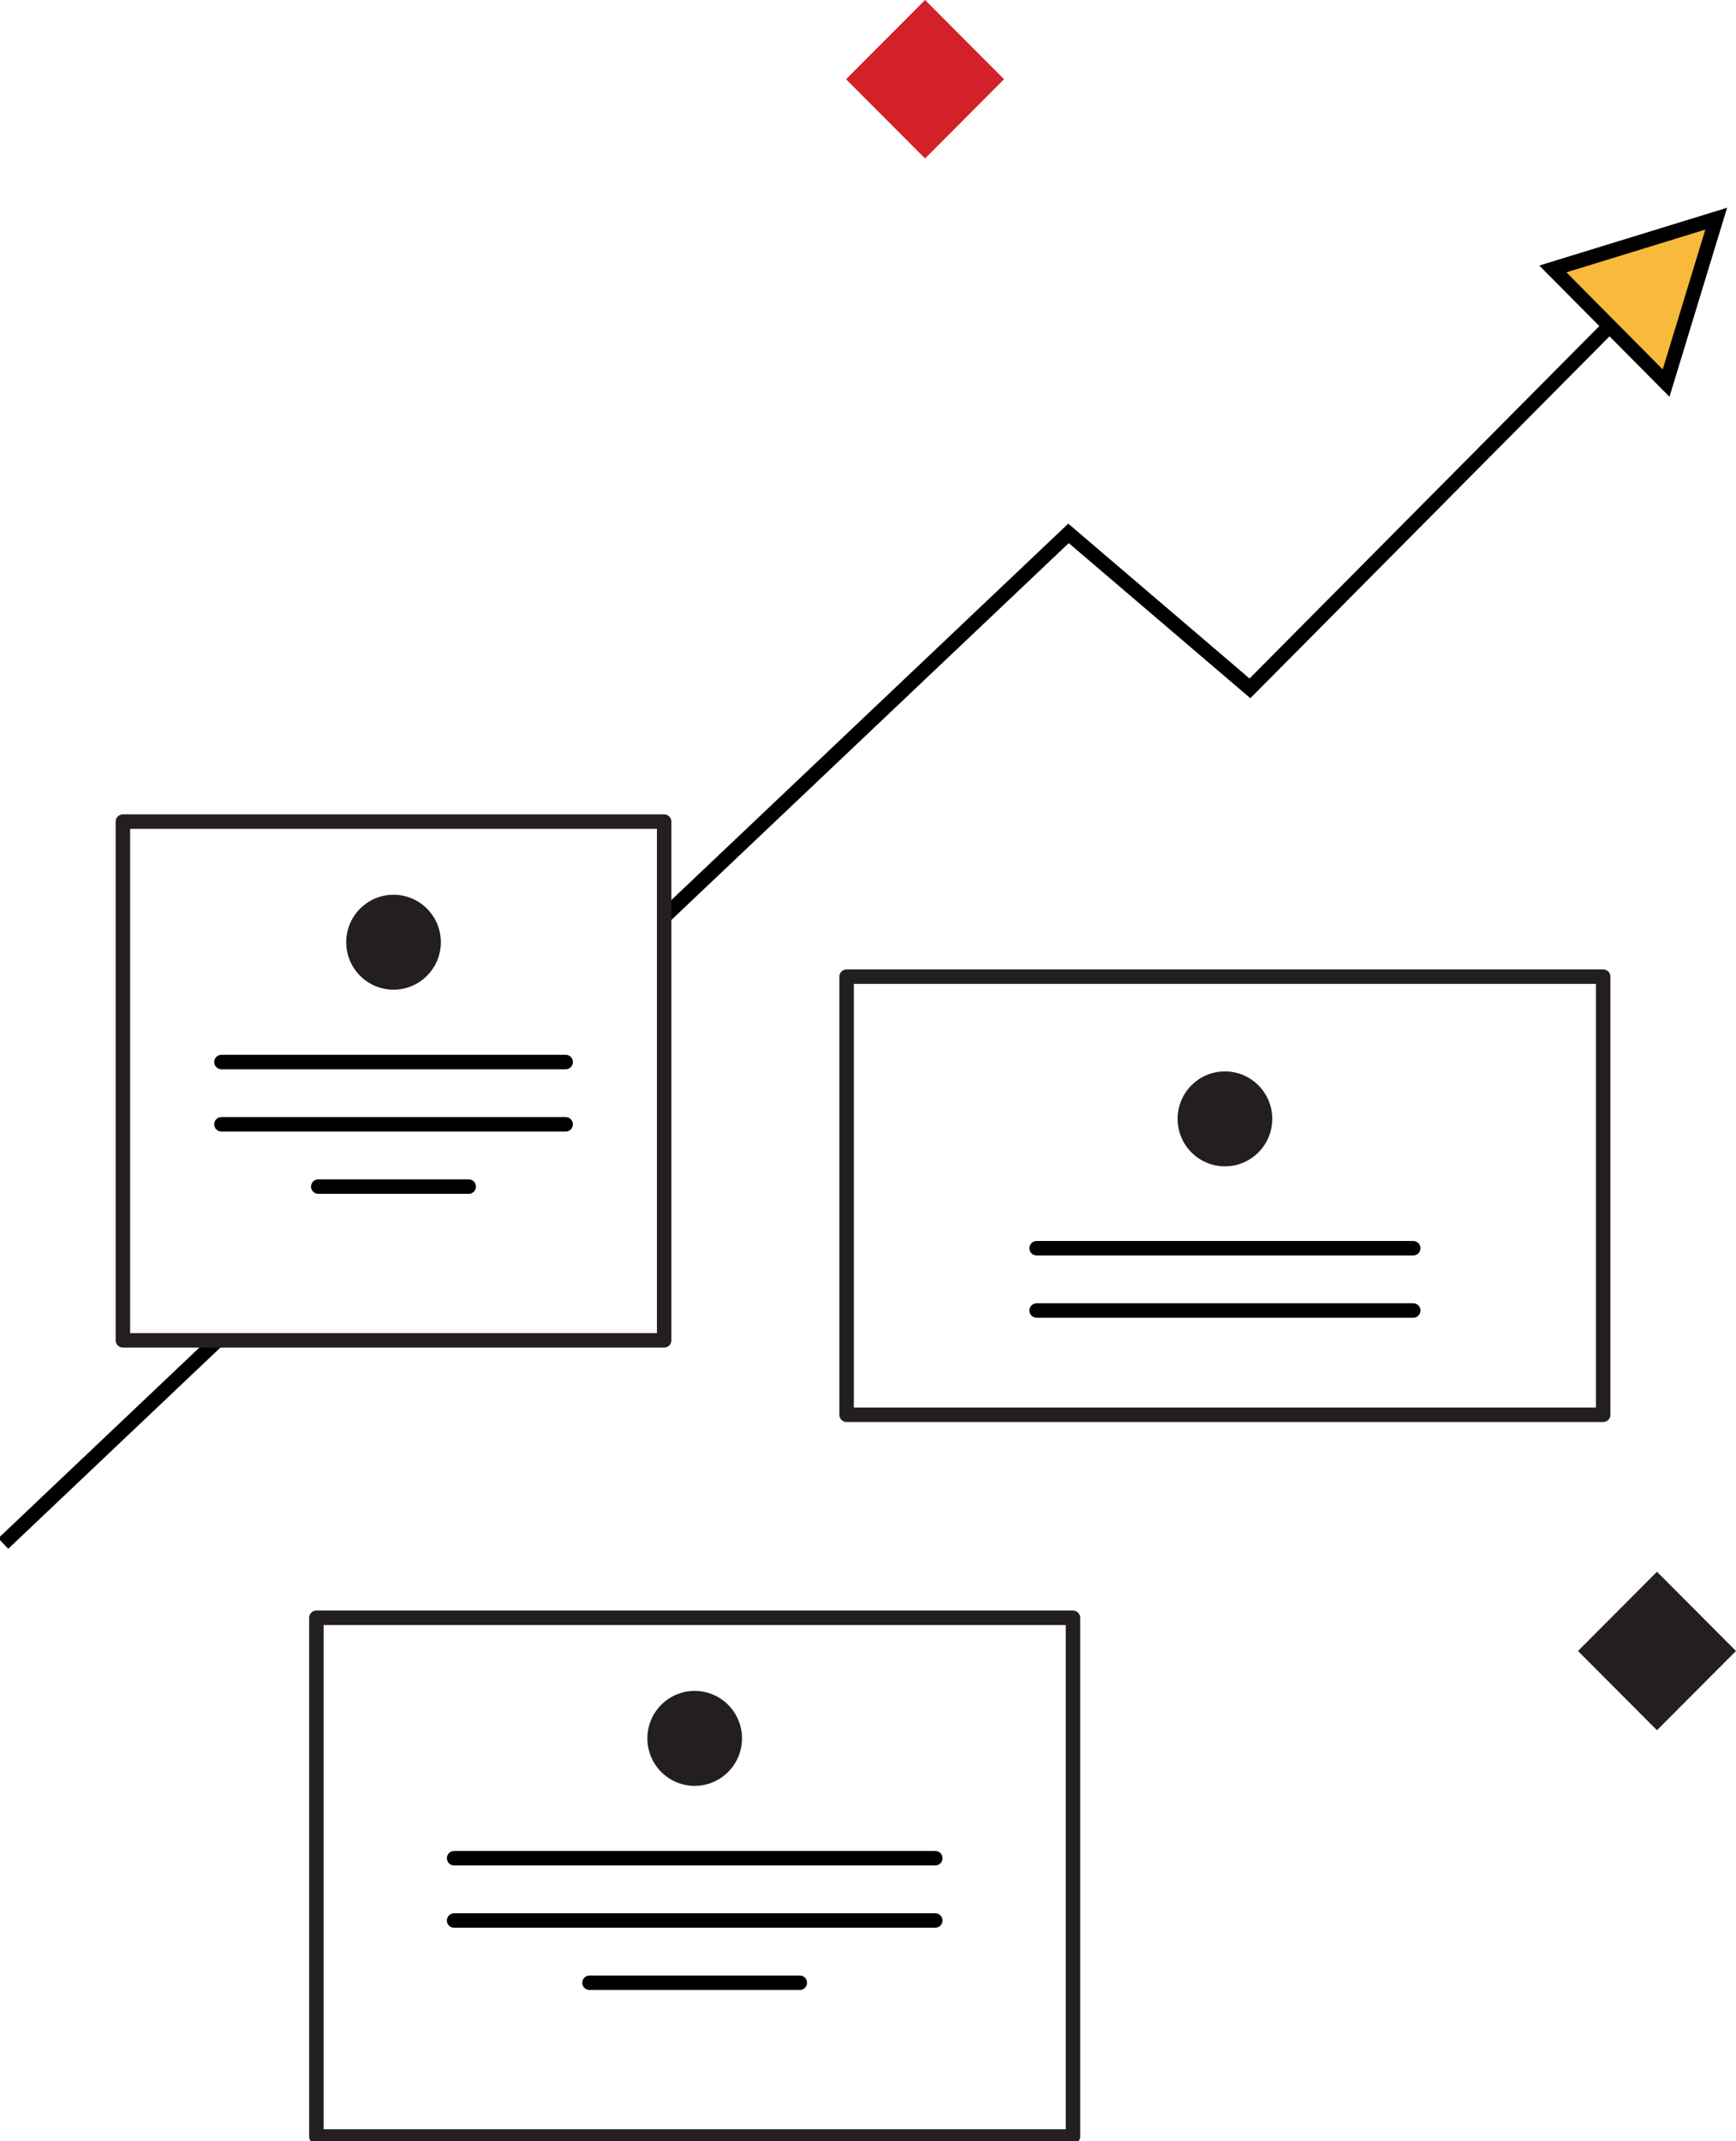 <svg xmlns="http://www.w3.org/2000/svg" width="90" height="111" viewBox="0 0 90 111" fill="none"><g clip-path="url(#clip0_578_1058)"><path d="M55.626 83.865H16.402V110.756H55.626V83.865Z" stroke="#231F20" stroke-width="0.75" stroke-linecap="round" stroke-linejoin="round"></path><path d="M36.015 92.578C37.37 92.578 38.468 91.476 38.468 90.117C38.468 88.758 37.37 87.656 36.015 87.656C34.661 87.656 33.562 88.758 33.562 90.117C33.562 91.476 34.661 92.578 36.015 92.578Z" fill="#231F20"></path><path d="M23.543 96.328H48.488" stroke="black" stroke-width="0.75" stroke-linecap="round" stroke-linejoin="round"></path><path d="M23.543 99.557H48.488" stroke="black" stroke-width="0.75" stroke-linecap="round" stroke-linejoin="round"></path><path d="M30.562 102.785H41.464" stroke="black" stroke-width="0.75" stroke-linecap="round" stroke-linejoin="round"></path><path d="M83.115 50.629H43.891V73.341H83.115V50.629Z" stroke="#231F20" stroke-width="0.75" stroke-linecap="round" stroke-linejoin="round"></path><path d="M63.504 60.462C64.858 60.462 65.957 59.361 65.957 58.002C65.957 56.642 64.858 55.541 63.504 55.541C62.149 55.541 61.051 56.642 61.051 58.002C61.051 59.361 62.149 60.462 63.504 60.462Z" fill="#231F20"></path><path d="M53.742 64.707H73.267" stroke="black" stroke-width="0.75" stroke-linecap="round" stroke-linejoin="round"></path><path d="M53.742 67.936H73.267" stroke="black" stroke-width="0.75" stroke-linecap="round" stroke-linejoin="round"></path><path d="M85.903 89.694L81.809 85.586L85.903 81.478L89.998 85.586L85.903 89.694Z" fill="#231F20"></path><path d="M47.958 -0L43.863 4.107L47.958 8.215L52.053 4.107L47.958 -0Z" fill="#D22128"></path><path d="M34.434 47.527L55.395 27.65L64.801 35.684L83.818 16.525" stroke="black" stroke-width="0.75" stroke-miterlimit="10"></path><path d="M0.168 80.016L11.277 69.482" stroke="black" stroke-width="0.75" stroke-miterlimit="10"></path><path d="M80.504 13.942L88.974 11.336L86.376 19.858L80.504 13.942Z" fill="#F9B93B" stroke="black" stroke-width="0.75" stroke-miterlimit="10"></path><path d="M34.432 42.592H6.371V69.483H34.432V42.592Z" stroke="#231F20" stroke-width="0.75" stroke-linecap="round" stroke-linejoin="round"></path><path d="M20.402 51.304C21.757 51.304 22.855 50.203 22.855 48.844C22.855 47.485 21.757 46.383 20.402 46.383C19.047 46.383 17.949 47.485 17.949 48.844C17.949 50.203 19.047 51.304 20.402 51.304Z" fill="#231F20"></path><path d="M11.48 55.055H29.326" stroke="black" stroke-width="0.75" stroke-linecap="round" stroke-linejoin="round"></path><path d="M11.48 58.283H29.326" stroke="black" stroke-width="0.75" stroke-linecap="round" stroke-linejoin="round"></path><path d="M16.5 61.512H24.299" stroke="black" stroke-width="0.75" stroke-linecap="round" stroke-linejoin="round"></path></g><defs><clipPath id="clip0_578_1058"><rect width="90" height="111" fill="white"></rect></clipPath></defs></svg>